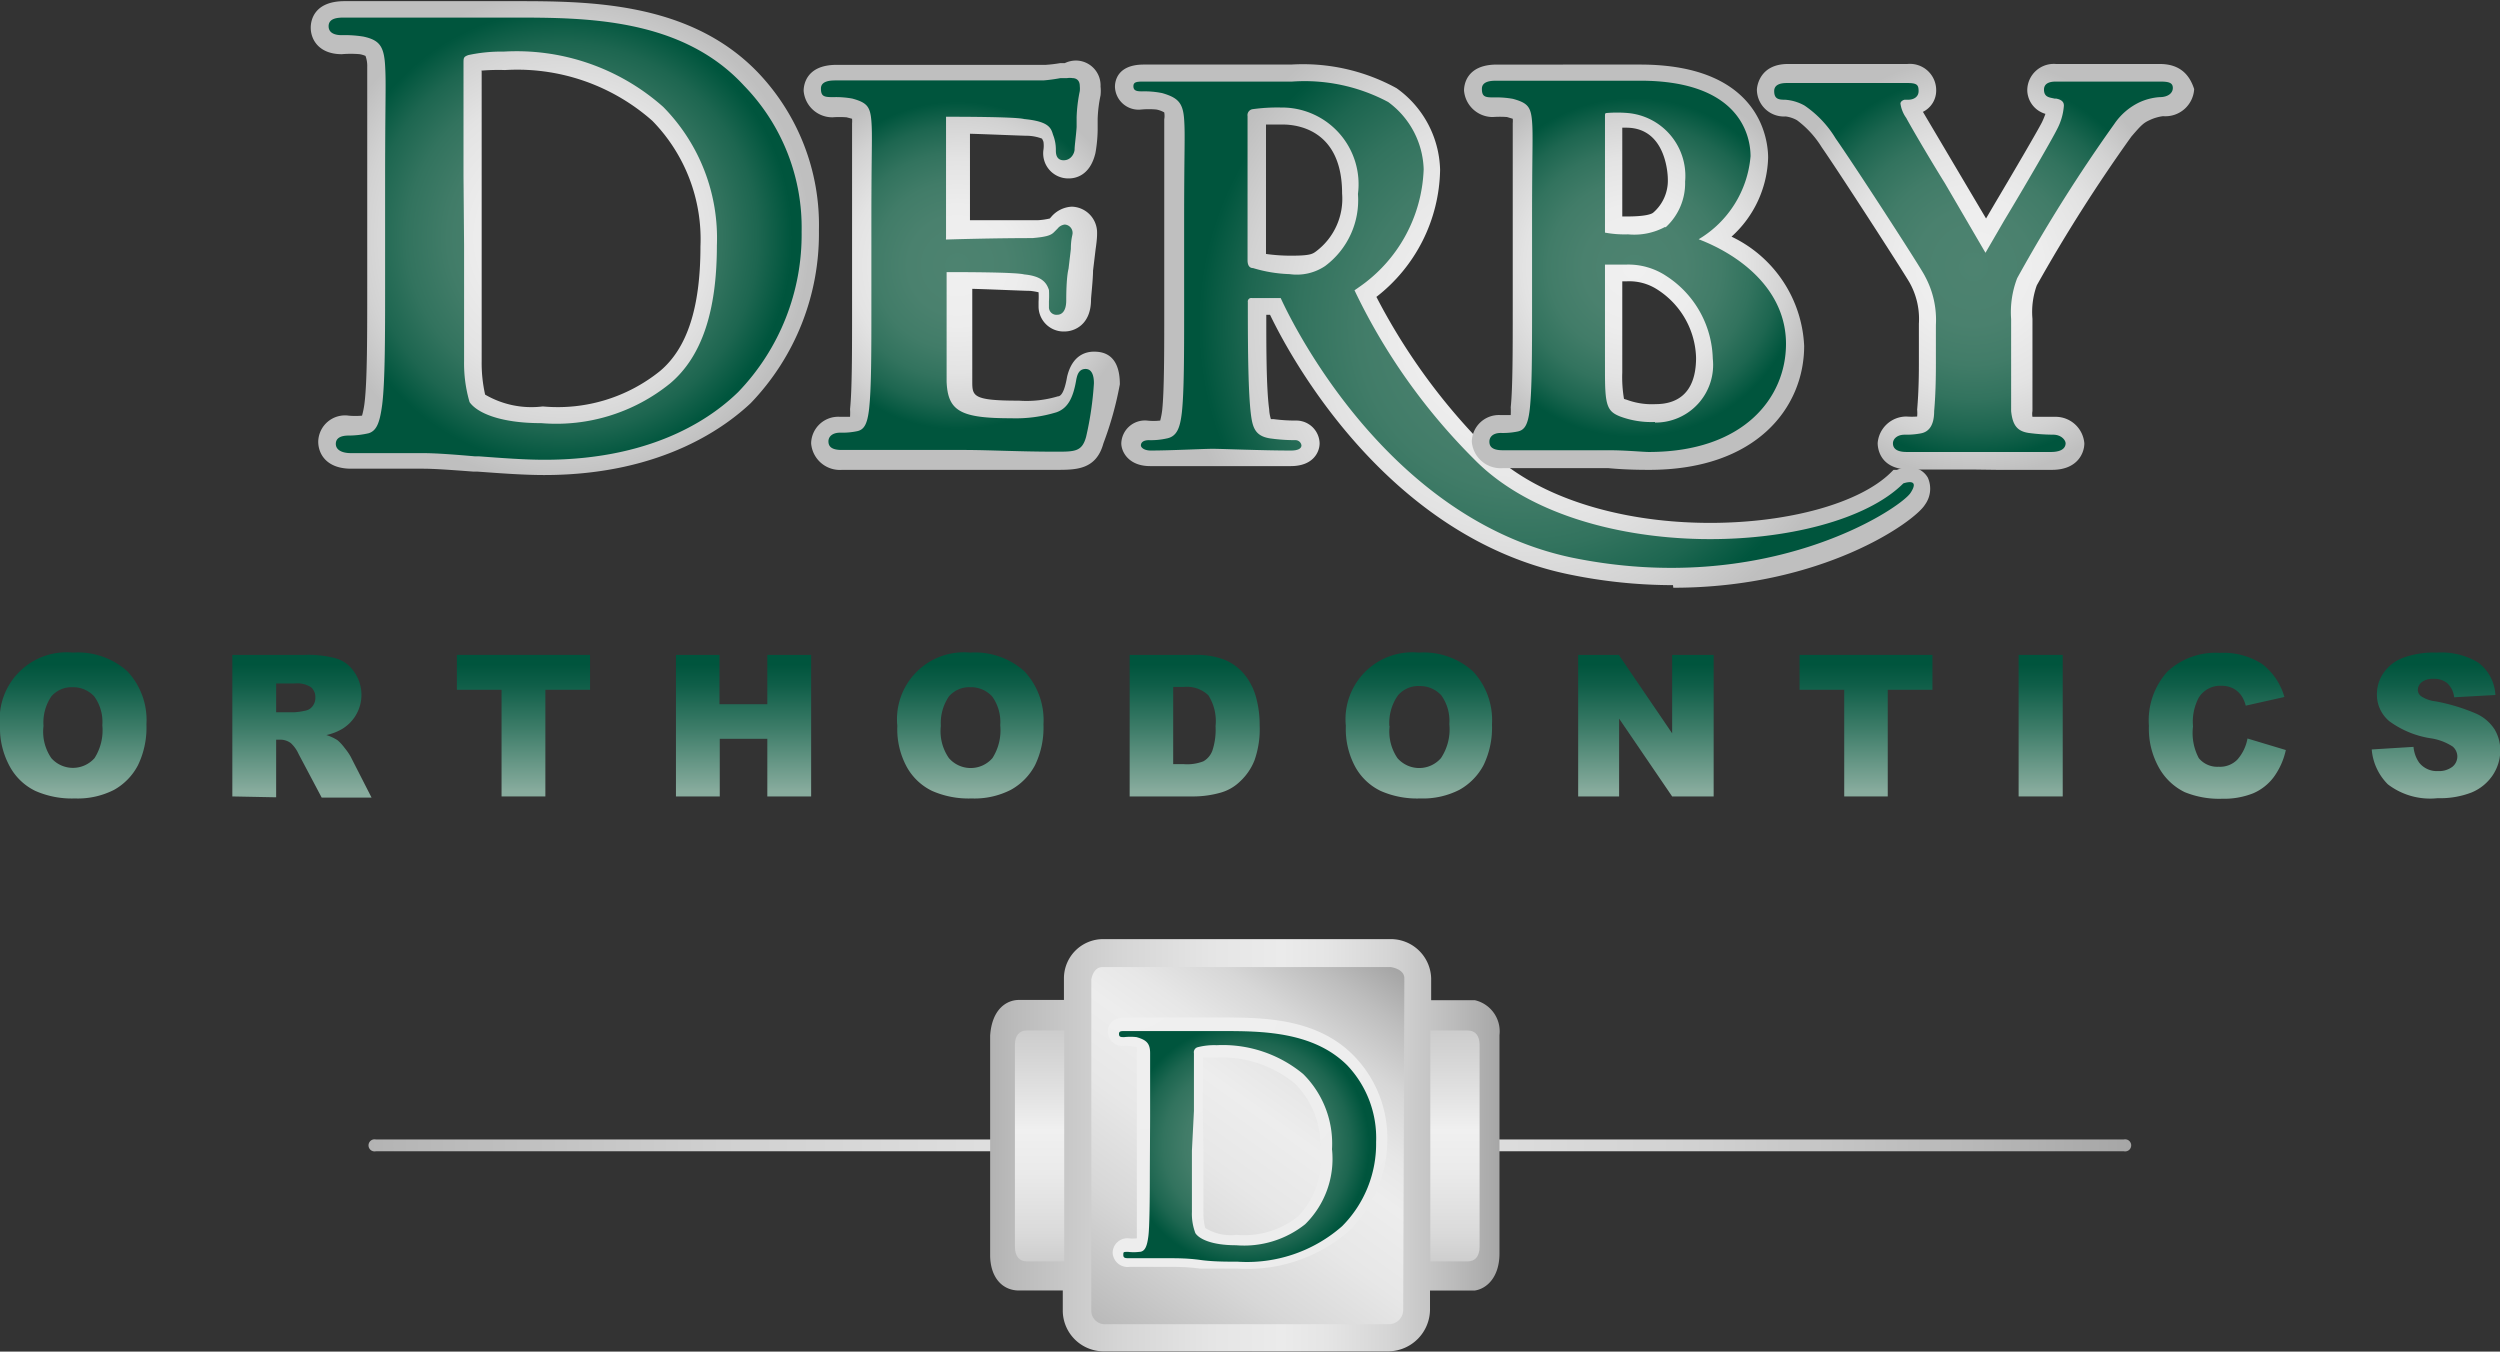 <svg xmlns="http://www.w3.org/2000/svg" xmlns:xlink="http://www.w3.org/1999/xlink" viewBox="0 0 86.73 46.89"><rect x="0" y="0" width="86.73" height="46.89" fill="#333333" stroke="none"/><defs><style>.a{fill:url(#a);}.b{fill:url(#b);}.c{fill:url(#c);}.d{fill:url(#d);}.e{fill:url(#e);}.f{fill:url(#f);}.g{fill:url(#g);}.h{fill:url(#h);}.i{fill:url(#i);}.j{fill:url(#j);}.k{fill:url(#k);}.l{fill:url(#l);}.m{fill:url(#m);}.n{fill:url(#n);}.o{fill:url(#o);}.p{fill:url(#p);}.q{fill:url(#q);}.r{fill:url(#r);}.s{fill:url(#s);}.t{fill:url(#t);}.u{fill:url(#u);}.v{fill:url(#v);}.w{fill:url(#w);}.x{fill:url(#x);}.y{fill:url(#y);}.z{fill:url(#z);}.aa{fill:url(#aa);}.ab{fill:url(#ab);}.ac{fill:url(#ac);}</style><linearGradient id="a" x1="33.54" y1="61.43" x2="94.62" y2="61.43" gradientUnits="userSpaceOnUse"><stop offset="0" stop-color="#b3b3b3"/><stop offset="0.01" stop-color="#b5b5b5"/><stop offset="0.2" stop-color="#d0d0d0"/><stop offset="0.37" stop-color="#e0e0e0"/><stop offset="0.5" stop-color="#e6e6e6"/><stop offset="0.61" stop-color="#e0e0e0"/><stop offset="0.76" stop-color="#d0d0d0"/><stop offset="0.92" stop-color="#b6b6b6"/><stop offset="1" stop-color="#a6a6a6"/></linearGradient><linearGradient id="b" x1="55.12" y1="61.43" x2="72.78" y2="61.43" gradientUnits="userSpaceOnUse"><stop offset="0" stop-color="#b3b3b3"/><stop offset="0.04" stop-color="#bababa"/><stop offset="0.25" stop-color="#d5d5d5"/><stop offset="0.43" stop-color="#e5e5e5"/><stop offset="0.57" stop-color="#ebebeb"/><stop offset="0.66" stop-color="#e5e5e5"/><stop offset="0.78" stop-color="#d5d5d5"/><stop offset="0.91" stop-color="#bbb"/><stop offset="1" stop-color="#a6a6a6"/></linearGradient><linearGradient id="c" x1="56.78" y1="67.47" x2="56.78" y2="55.97" gradientUnits="userSpaceOnUse"><stop offset="0" stop-color="#b3b3b3"/><stop offset="0.07" stop-color="#bfbfbf"/><stop offset="0.26" stop-color="#dadada"/><stop offset="0.44" stop-color="#eaeaea"/><stop offset="0.57" stop-color="#f0f0f0"/><stop offset="0.77" stop-color="#d7d7d7"/><stop offset="1" stop-color="#bfbfbf"/></linearGradient><linearGradient id="d" x1="-555.7" y1="67.47" x2="-555.7" y2="55.97" gradientTransform="matrix(-1, 0, 0, 1, -484.5, 0)" xlink:href="#c"/><linearGradient id="e" x1="58.87" y1="68.56" x2="69.06" y2="54.33" gradientUnits="userSpaceOnUse"><stop offset="0" stop-color="#b3b3b3"/><stop offset="0.06" stop-color="#bcbcbc"/><stop offset="0.26" stop-color="#d7d7d7"/><stop offset="0.43" stop-color="#e7e7e7"/><stop offset="0.57" stop-color="#ededed"/><stop offset="0.65" stop-color="#e7e7e7"/><stop offset="0.76" stop-color="#d7d7d7"/><stop offset="0.87" stop-color="#bdbdbd"/><stop offset="1" stop-color="#999"/></linearGradient><radialGradient id="f" cx="59.84" cy="55.43" r="32.18" gradientUnits="userSpaceOnUse"><stop offset="0.01" stop-color="#f0f0f0"/><stop offset="0.33" stop-color="#ededed"/><stop offset="0.59" stop-color="#e3e3e3"/><stop offset="0.82" stop-color="#d2d2d2"/><stop offset="1" stop-color="#bfbfbf"/></radialGradient><radialGradient id="g" cx="63.99" cy="61.43" r="4.24" gradientUnits="userSpaceOnUse"><stop offset="0" stop-color="#4d8370"/><stop offset="0.3" stop-color="#4a816e"/><stop offset="0.51" stop-color="#417c68"/><stop offset="0.69" stop-color="#32735e"/><stop offset="0.85" stop-color="#1d6650"/><stop offset="0.99" stop-color="#01563e"/><stop offset="1" stop-color="#00553d"/></radialGradient><linearGradient id="h" x1="23.25" y1="44.75" x2="23.25" y2="49.15" gradientUnits="userSpaceOnUse"><stop offset="0" stop-color="#00553d"/><stop offset="0.17" stop-color="#105f49"/><stop offset="0.49" stop-color="#3b7b67"/><stop offset="0.95" stop-color="#80a798"/><stop offset="1" stop-color="#88ac9e"/></linearGradient><linearGradient id="i" x1="31.18" y1="44.75" x2="31.18" y2="49.15" xlink:href="#h"/><linearGradient id="j" x1="38.88" y1="44.75" x2="38.88" y2="49.15" xlink:href="#h"/><linearGradient id="k" x1="46.52" y1="44.75" x2="46.52" y2="49.15" xlink:href="#h"/><linearGradient id="l" x1="54.39" y1="44.75" x2="54.39" y2="49.15" xlink:href="#h"/><linearGradient id="m" x1="62.17" y1="44.75" x2="62.17" y2="49.15" xlink:href="#h"/><linearGradient id="n" x1="69.95" y1="44.75" x2="69.95" y2="49.15" xlink:href="#h"/><linearGradient id="o" x1="77.82" y1="44.75" x2="77.82" y2="49.15" xlink:href="#h"/><linearGradient id="p" x1="85.46" y1="44.75" x2="85.46" y2="49.15" xlink:href="#h"/><linearGradient id="q" x1="91.51" y1="44.75" x2="91.51" y2="49.15" xlink:href="#h"/><linearGradient id="r" x1="97.64" y1="44.75" x2="97.64" y2="49.15" xlink:href="#h"/><linearGradient id="s" x1="105.22" y1="44.75" x2="105.22" y2="49.15" xlink:href="#h"/><radialGradient id="t" cx="73.55" cy="32.96" r="11.86" xlink:href="#f"/><radialGradient id="u" cx="40.29" cy="29.94" r="8.54" xlink:href="#f"/><radialGradient id="v" cx="53.94" cy="30.91" r="6.3" xlink:href="#f"/><radialGradient id="w" cx="77.42" cy="30.98" r="6.51" xlink:href="#f"/><radialGradient id="x" cx="89.19" cy="30.96" r="7.28" xlink:href="#f"/><radialGradient id="y" cx="73.55" cy="32.96" r="11.27" xlink:href="#g"/><radialGradient id="z" cx="40.29" cy="29.94" r="7.93" xlink:href="#g"/><radialGradient id="aa" cx="53.94" cy="30.91" r="5.69" xlink:href="#g"/><radialGradient id="ab" cx="77.42" cy="30.98" r="5.89" xlink:href="#g"/><radialGradient id="ac" cx="89.19" cy="30.96" r="6.67" xlink:href="#g"/></defs><title>derby_logo_onLt_2c</title><path class="a" d="M94.4,61.23H33.76a.21.21,0,1,0,0,.41H94.4A.21.21,0,1,0,94.4,61.23Z" transform="translate(-20.72 -21.7)"/><path class="b" d="M57.63,55.65s0,.43,0,.74H56.07c-.43,0-.94.32-1,1.24v7.61c0,.76.41,1.23,1,1.23h1.52v.74a1.42,1.42,0,0,0,1.45,1.37h9.86a1.46,1.46,0,0,0,1.43-1.47v-.64h1.56c.39-.06.85-.44.85-1.29V57.61a1.11,1.11,0,0,0-.85-1.21H70.37v-.76A1.4,1.4,0,0,0,69,54.28H59A1.36,1.36,0,0,0,57.63,55.65Z" transform="translate(-20.72 -21.7)"/><path class="c" d="M57.64,65.46h-1.3c-.25,0-.41-.17-.41-.51v-7c0-.31.14-.5.41-.5h1.3Z" transform="translate(-20.72 -21.7)"/><path class="d" d="M70.34,65.46h1.3c.25,0,.41-.17.41-.51v-7c0-.31-.14-.5-.41-.5h-1.3Z" transform="translate(-20.72 -21.7)"/><path class="e" d="M69.4,67.12a.5.5,0,0,1-.49.52H59.08a.47.47,0,0,1-.5-.44s0-11.51,0-11.51.05-.44.39-.44h10s.47.06.47.39Z" transform="translate(-20.72 -21.7)"/><path class="f" d="M67.72,58.36C66.42,57,64.5,57,63.09,57l-1.16,0H60.78l-1,0c-.58,0-.63.37-.63.48a.51.51,0,0,0,.57.5A2,2,0,0,1,60,58c.16,0,.16.06.16.06a.46.46,0,0,1,0,.15c0,.33,0,.62,0,2.2v1.84c0,.95,0,1.76,0,2.18,0,.16,0,.22,0,.23a1.32,1.32,0,0,1-.28,0,.51.51,0,0,0-.56.5.52.52,0,0,0,.59.49l.75,0h.62c.26,0,.64,0,1.07.06l.31,0c.34,0,.7,0,1,0a5.37,5.37,0,0,0,3.9-1.34,4.48,4.48,0,0,0,1.29-3.19A4.09,4.09,0,0,0,67.72,58.36ZM62.45,60.3c0-.73,0-1.49,0-1.91l.42,0a4,4,0,0,1,2.77.9,3,3,0,0,1,.88,2.32,2.79,2.79,0,0,1-.78,2.3,3,3,0,0,1-2.12.63,1.69,1.69,0,0,1-1.09-.24,2.17,2.17,0,0,1-.06-.56c0-.2,0-1,0-2.09Z" transform="translate(-20.72 -21.7)"/><path class="g" d="M60.62,60.46c0-1.59,0-1.88,0-2.22s-.12-.46-.47-.56a1.94,1.94,0,0,0-.43,0c-.11,0-.18,0-.18-.11s.09-.1.24-.1l1.56,0,1.76,0c1.35,0,3.17,0,4.36,1.19a3.66,3.66,0,0,1,1,2.66,4.05,4.05,0,0,1-1.18,2.92,5,5,0,0,1-3.63,1.23c-.39,0-.86,0-1.29-.06s-.82-.06-1.09-.06h-.62l-.75,0c-.13,0-.21,0-.21-.11s0-.11.17-.11a1.55,1.55,0,0,0,.38,0c.22,0,.28-.24.32-.55s.05-1.27.05-2.23Zm1.45,1.16c0,1.11,0,1.91,0,2.12a1.89,1.89,0,0,0,.12.74c.13.2.56.42,1.41.42A3.4,3.4,0,0,0,66,64.17a3.18,3.18,0,0,0,.93-2.6,3.4,3.4,0,0,0-1-2.61,4.37,4.37,0,0,0-3-1,2.31,2.31,0,0,0-.66.07.18.18,0,0,0-.13.21c0,.36,0,1.22,0,2Z" transform="translate(-20.72 -21.7)"/><path class="h" d="M20.72,46.88a2.32,2.32,0,0,1,2.53-2.54,2.57,2.57,0,0,1,1.89.65,2.47,2.47,0,0,1,.66,1.84,3,3,0,0,1-.29,1.41,2.08,2.08,0,0,1-.83.86,2.77,2.77,0,0,1-1.36.3,3.14,3.14,0,0,1-1.37-.26,2,2,0,0,1-.88-.83A2.78,2.78,0,0,1,20.72,46.88Zm1.51,0A1.62,1.62,0,0,0,22.5,48,1,1,0,0,0,24,48a1.8,1.8,0,0,0,.27-1.14,1.51,1.51,0,0,0-.28-1,1,1,0,0,0-.76-.32.93.93,0,0,0-.73.32A1.62,1.62,0,0,0,22.23,46.89Z" transform="translate(-20.72 -21.7)"/><path class="i" d="M28.78,49.33V44.42H31.3a3.59,3.59,0,0,1,1.07.12A1.13,1.13,0,0,1,33,45a1.38,1.38,0,0,1-.43,2,1.84,1.84,0,0,1-.53.2,1.58,1.58,0,0,1,.39.18,1.52,1.52,0,0,1,.24.26,2.12,2.12,0,0,1,.21.3l.73,1.43H31.88l-.8-1.51a1.17,1.17,0,0,0-.27-.38.62.62,0,0,0-.37-.12H30.3v2Zm1.52-2.92h.63a2.31,2.31,0,0,0,.4-.06.4.4,0,0,0,.24-.16.46.46,0,0,0,.09-.29.45.45,0,0,0-.15-.36.89.89,0,0,0-.56-.13H30.3Z" transform="translate(-20.72 -21.7)"/><path class="j" d="M36.57,44.42h4.62v1.21H39.64v3.7H38.12v-3.7H36.57Z" transform="translate(-20.72 -21.7)"/><path class="k" d="M44.17,44.42h1.51v1.71h1.66V44.42h1.52v4.91H47.34v-2H45.69v2H44.17Z" transform="translate(-20.72 -21.7)"/><path class="l" d="M51.85,46.88a2.32,2.32,0,0,1,2.53-2.54,2.57,2.57,0,0,1,1.88.65,2.48,2.48,0,0,1,.66,1.84,3,3,0,0,1-.29,1.41,2.09,2.09,0,0,1-.84.86,2.77,2.77,0,0,1-1.36.3,3.15,3.15,0,0,1-1.37-.26,2,2,0,0,1-.88-.83A2.75,2.75,0,0,1,51.85,46.88Zm1.51,0A1.63,1.63,0,0,0,53.64,48a1,1,0,0,0,1.51,0,1.79,1.79,0,0,0,.27-1.14,1.52,1.52,0,0,0-.28-1,1,1,0,0,0-.76-.32.93.93,0,0,0-.74.32A1.65,1.65,0,0,0,53.36,46.89Z" transform="translate(-20.72 -21.7)"/><path class="m" d="M59.91,44.42h2.25a2.7,2.7,0,0,1,1.07.18,1.78,1.78,0,0,1,.68.52,2.15,2.15,0,0,1,.39.79,3.57,3.57,0,0,1,.12.95,3.26,3.26,0,0,1-.18,1.22,2,2,0,0,1-.5.73,1.58,1.58,0,0,1-.68.39,3.47,3.47,0,0,1-.9.13H59.91Zm1.51,1.11v2.68h.37a1.55,1.55,0,0,0,.68-.1.71.71,0,0,0,.31-.37,2.32,2.32,0,0,0,.11-.85,1.67,1.67,0,0,0-.25-1.07,1.08,1.08,0,0,0-.84-.29Z" transform="translate(-20.72 -21.7)"/><path class="n" d="M67.41,46.88a2.32,2.32,0,0,1,2.53-2.54,2.56,2.56,0,0,1,1.88.65,2.48,2.48,0,0,1,.66,1.84,3,3,0,0,1-.29,1.41,2.11,2.11,0,0,1-.84.86,2.78,2.78,0,0,1-1.36.3,3.13,3.13,0,0,1-1.37-.26,2,2,0,0,1-.88-.83A2.76,2.76,0,0,1,67.41,46.88Zm1.52,0A1.64,1.64,0,0,0,69.2,48a1,1,0,0,0,1.51,0A1.8,1.8,0,0,0,71,46.82a1.52,1.52,0,0,0-.28-1,1,1,0,0,0-.76-.32.93.93,0,0,0-.74.32A1.66,1.66,0,0,0,68.92,46.89Z" transform="translate(-20.72 -21.7)"/><path class="o" d="M75.47,44.42h1.41l1.85,2.72V44.42h1.44v4.91H78.73l-1.84-2.7v2.7H75.47Z" transform="translate(-20.72 -21.7)"/><path class="p" d="M83.15,44.42h4.61v1.21H86.21v3.7H84.7v-3.7H83.15Z" transform="translate(-20.72 -21.7)"/><path class="q" d="M90.75,44.42h1.53v4.91H90.75Z" transform="translate(-20.72 -21.7)"/><path class="r" d="M98.69,47.32l1.33.4a2.49,2.49,0,0,1-.42.94,1.77,1.77,0,0,1-.71.56,2.74,2.74,0,0,1-1.08.19,3.16,3.16,0,0,1-1.3-.23,2.06,2.06,0,0,1-.87-.81,2.76,2.76,0,0,1-.37-1.49A2.53,2.53,0,0,1,95.91,45a2.45,2.45,0,0,1,1.82-.65,2.48,2.48,0,0,1,1.46.38,2.18,2.18,0,0,1,.78,1.15l-1.34.3a1.16,1.16,0,0,0-.14-.33.84.84,0,0,0-.3-.27.92.92,0,0,0-.41-.09.88.88,0,0,0-.78.41,1.79,1.79,0,0,0-.2,1A1.86,1.86,0,0,0,97,48a.83.83,0,0,0,.69.3.84.84,0,0,0,.65-.25A1.51,1.51,0,0,0,98.69,47.32Z" transform="translate(-20.72 -21.7)"/><path class="s" d="M103,47.7l1.45-.09a1.13,1.13,0,0,0,.19.54.78.78,0,0,0,.66.3.77.77,0,0,0,.5-.15.46.46,0,0,0,.17-.36.46.46,0,0,0-.16-.34,1.92,1.92,0,0,0-.78-.29,3.27,3.27,0,0,1-1.42-.59,1.2,1.2,0,0,1-.43-.95,1.28,1.28,0,0,1,.22-.71,1.44,1.44,0,0,1,.66-.53,3.1,3.1,0,0,1,1.2-.19,2.46,2.46,0,0,1,1.44.35,1.5,1.5,0,0,1,.59,1.12l-1.43.08a.79.79,0,0,0-.24-.49.72.72,0,0,0-.49-.15.6.6,0,0,0-.4.12.34.34,0,0,0-.13.27.27.27,0,0,0,.11.21,1.1,1.1,0,0,0,.5.18,6.54,6.54,0,0,1,1.42.43,1.48,1.48,0,0,1,.63.54,1.4,1.4,0,0,1,.2.72,1.56,1.56,0,0,1-.26.87,1.64,1.64,0,0,1-.73.6,3,3,0,0,1-1.18.2,2.41,2.41,0,0,1-1.73-.48A1.93,1.93,0,0,1,103,47.7Z" transform="translate(-20.72 -21.7)"/><path class="t" d="M78.76,42a17.82,17.82,0,0,1-3.64-.38c-6.17-1.29-9.53-7.31-10.34-9h-.13c0,1.11,0,2.55.1,3.28a1.37,1.37,0,0,0,.06.34l.09,0a5.74,5.74,0,0,0,.77.05.81.81,0,0,1,.83.79c0,.29-.21.79-1,.79s-1.55,0-2.14,0l-.59,0-.71,0c-.46,0-1,0-1.44,0-.75,0-1-.5-1-.79a.82.82,0,0,1,.89-.79,2,2,0,0,0,.46,0,2.65,2.65,0,0,0,.07-.37c.07-.68.07-2,.07-3.52v-3c0-2.55,0-3,0-3.56a.68.68,0,0,0,0-.24h0a.89.89,0,0,0-.27-.1,2.81,2.81,0,0,0-.53,0,.82.82,0,0,1-.91-.79c0-.18.07-.77,1-.77l1.71,0h.68l1.42,0,1.3,0a6.74,6.74,0,0,1,3.66.82,3.58,3.58,0,0,1,1.51,2.84A5.7,5.7,0,0,1,68.47,32a21.33,21.33,0,0,0,3.82,5.24c1.58,1.63,4.49,2.6,7.76,2.6,2.74,0,5.2-.69,6.27-1.75l.09-.09.12,0a1.21,1.21,0,0,1,.43-.09.72.72,0,0,1,.64.36.94.94,0,0,1-.1.94c-.35.58-3.55,2.88-8.73,2.88ZM64.64,30.51a6.12,6.12,0,0,0,.88.06c.66,0,.74-.06.87-.16a2.28,2.28,0,0,0,.89-2c0-2.22-1.57-2.39-2.06-2.39h-.58Z" transform="translate(-20.72 -21.7)"/><path class="u" d="M39.6,38.18c-.71,0-1.51-.06-2.33-.12h-.14c-.68-.05-1.31-.1-1.74-.1h0c-.21,0-.63,0-1.09,0l-.73,0-.67,0c-.84,0-1.14-.5-1.14-.94a.93.93,0,0,1,1.06-.9,2.51,2.51,0,0,0,.46,0,3,3,0,0,0,.09-.47c.09-.77.09-2.3.09-4.07V28.13c0-3,0-3.51,0-4.11a1,1,0,0,0-.06-.38h0a.88.88,0,0,0-.2-.06,3.56,3.56,0,0,0-.62,0c-.79,0-1.08-.5-1.08-.92,0-.21.08-.92,1.18-.92.58,0,1.24,0,1.78,0l1.07,0,1,0c.66,0,1.35,0,2,0,2.57,0,6.09,0,8.47,2.46a7.66,7.66,0,0,1,2.13,5.49,8.48,8.48,0,0,1-2.37,6C46,36.4,43.8,38.18,39.6,38.18Zm-2.17-14c0,.81,0,2.31,0,3.66v2.47c0,2.18,0,3.61,0,3.92a5,5,0,0,0,.12,1.16,3.18,3.18,0,0,0,2,.41,5.65,5.65,0,0,0,4.07-1.23c.95-.8,1.4-2.22,1.4-4.32a5.87,5.87,0,0,0-1.67-4.36,7.07,7.07,0,0,0-5.11-1.76A7.26,7.26,0,0,0,37.42,24.15Z" transform="translate(-20.72 -21.7)"/><path class="v" d="M57.37,38C56.08,38,55,38,54.13,38H53.6l-1.45,0h-1c-.42,0-.85,0-1.21,0a1,1,0,0,1-1.08-.92.94.94,0,0,1,1-.92l.35,0a2.32,2.32,0,0,0,0-.27c.07-.66.07-2,.07-3.46V29.48c0-2.52,0-3,0-3.5a1,1,0,0,0,0-.16h0l-.19-.05a3.21,3.21,0,0,0-.49,0,1,1,0,0,1-1-.92c0-.15.05-.9,1.14-.9l1.4,0H57a4.72,4.72,0,0,0,.5-.06l.16,0a.9.9,0,0,1,.38-.09.86.86,0,0,1,.86.9,1.37,1.37,0,0,1,0,.31,4.62,4.62,0,0,0-.1.81l0,.36c0,.33-.05.7-.08.84-.19.79-.71.87-.92.87a.87.87,0,0,1-.88-1,1,1,0,0,0,0-.27.82.82,0,0,0-.05-.11h0a1.53,1.53,0,0,0-.5-.1c-.19,0-1.29-.05-2-.07v3c1,0,2.14,0,2.35,0a2.4,2.4,0,0,0,.42-.06l.07-.08a1,1,0,0,1,.69-.33.9.9,0,0,1,.88.92c0,.08,0,.21-.05.55l-.09.75c0,.3-.07.92-.07,1,0,.88-.58,1.11-.92,1.11a.87.87,0,0,1-.9-.88s0-.08,0-.16a2.71,2.71,0,0,0,0-.32h0a2.21,2.21,0,0,0-.3-.05c-.2,0-1.27-.05-2-.07v1.44c0,.63,0,1.42,0,1.76,0,.52,0,.68,1.62.68a3.77,3.77,0,0,0,1.35-.15c.09,0,.22-.1.32-.68.18-.76.66-.87.93-.87s.9.05.9,1.13A11.83,11.83,0,0,1,59,37.08C58.75,38,58.05,38,57.37,38Z" transform="translate(-20.72 -21.7)"/><path class="w" d="M77.94,38c-.21,0-.82,0-1.43-.06l-1.44,0h-1c-.42,0-.85,0-1.21,0a1,1,0,0,1-1.08-.92.94.94,0,0,1,1-.92l.35,0a2.41,2.41,0,0,0,0-.27c.07-.66.07-2,.07-3.46V29.48c0-2.52,0-3,0-3.5a.92.92,0,0,0,0-.16h0L73,25.76a3.26,3.26,0,0,0-.49,0,1,1,0,0,1-1-.92c0-.15.05-.9,1.14-.9l1.58,0H75l1.29,0h.25l1.08,0c4.23,0,4.44,2.69,4.44,3.23a3.83,3.83,0,0,1-1.27,2.74,4.42,4.42,0,0,1,2.52,3.79C83.31,35.84,81.65,38,77.94,38Zm-.78-2.43a2.5,2.5,0,0,0,1,.15c.64,0,1.4-.28,1.4-1.61a2.9,2.9,0,0,0-1.32-2.35,1.79,1.79,0,0,0-1.09-.3H77v3.16a4.5,4.5,0,0,0,.06.92h0Zm0-6.36c.67,0,.86-.09.91-.13a1.47,1.47,0,0,0,.51-1.18s0-1.77-1.44-1.77H77v3.08Z" transform="translate(-20.72 -21.7)"/><path class="x" d="M95.65,23.92l-.9,0-1,0-.78,0-.92,0a.92.92,0,0,0-1,.9.87.87,0,0,0,.63.83,2.81,2.81,0,0,1-.12.29c-.14.28-1,1.75-1.63,2.81l-.31.53-.9-1.52-1.29-2.18a.82.82,0,0,0,.46-.76.91.91,0,0,0-1-.9l-1.35,0h-.62l-1.22,0h-.16l-.79,0c-1,0-1.08.8-1.08.9a.94.94,0,0,0,1,.92,1.09,1.09,0,0,1,.39.13,3.38,3.38,0,0,1,.86.94c.62.89,2.89,4.41,3.05,4.7a2.58,2.58,0,0,1,.32,1.42V34.3c0,.25,0,.93-.06,1.61a1.38,1.38,0,0,1,0,.24,2.53,2.53,0,0,1-.37,0,1,1,0,0,0-1,.92c0,.15.05.92,1.12.92l1.29,0h0l1,0L90,38c.55,0,1.24,0,1.91,0,.88,0,1.12-.58,1.12-.92a1,1,0,0,0-1-.92l-.8,0a.55.55,0,0,1,0-.2c0-.69,0-1.37,0-1.63V32.76a2.72,2.72,0,0,1,.15-1.16,55.54,55.54,0,0,1,3.28-5.16c.36-.42.43-.48.65-.58a1.55,1.55,0,0,1,.45-.13,1,1,0,0,0,1.08-.94C96.71,24.39,96.43,23.92,95.65,23.92Z" transform="translate(-20.72 -21.7)"/><path class="y" d="M86.75,38.47c-2.52,2.52-11.24,2.91-14.9-.85a21.09,21.09,0,0,1-4.14-5.85l.16-.11a5.19,5.19,0,0,0,2.24-4.09,3,3,0,0,0-1.23-2.33,6.16,6.16,0,0,0-3.33-.71l-2.72,0c-.36,0-1.47,0-2.39,0-.26,0-.4,0-.4.16s.12.18.3.18a3.09,3.09,0,0,1,.7.06c.55.16.72.34.76.91s0,1,0,3.58v3c0,1.55,0,2.88-.08,3.6-.06.5-.16.82-.52.89a2.48,2.48,0,0,1-.62.06c-.22,0-.28.1-.28.18s.12.18.34.18c.7,0,1.81-.06,2.15-.06s1.71.06,2.72.06c.22,0,.36-.06.36-.18a.21.21,0,0,0-.22-.18,6.24,6.24,0,0,1-.86-.06c-.54-.08-.62-.39-.68-.89-.08-.71-.1-2-.1-3.6v-.24a.12.12,0,0,1,.14-.14l1,0c.21.46,3.5,7.6,10.08,9C82,42.44,86.64,39.35,87,38.8S86.75,38.47,86.75,38.47ZM64,30.73v-5a.21.21,0,0,1,.16-.24,6.18,6.18,0,0,1,1-.06,2.66,2.66,0,0,1,2.67,3,2.85,2.85,0,0,1-1.14,2.5,1.76,1.76,0,0,1-1.23.28A4.85,4.85,0,0,1,64.19,31C64.07,31,64,30.91,64,30.73Z" transform="translate(-20.72 -21.7)"/><path class="z" d="M38.53,22.31c-.69,0-1.42,0-2,0l-1,0-1,0c-.55,0-1.24,0-1.85,0-.2,0-.56,0-.56.3s.35.31.46.31a4,4,0,0,1,.75.05c.55.12.71.33.75,1s0,1.16,0,4.15v3.45c0,1.79,0,3.34-.1,4.16-.08.6-.18.91-.47,1a3.11,3.11,0,0,1-.69.08c-.3,0-.45.1-.45.29s.18.32.53.32l.64,0,.73,0c.47,0,.91,0,1.12,0,.46,0,1.1.05,1.79.11h.14c.81.06,1.59.12,2.29.12,4,0,6-1.65,6.72-2.35a7.87,7.87,0,0,0,2.2-5.56,7.06,7.06,0,0,0-2-5.07C44.36,22.31,41,22.31,38.53,22.31Zm-1.73,5.5c0-1.53,0-3.25,0-3.92,0-.18,0-.22.17-.28a5.48,5.48,0,0,1,1.23-.12,7.66,7.66,0,0,1,5.53,1.92,6.48,6.48,0,0,1,1.86,4.81c0,2.29-.53,3.86-1.62,4.78a6.27,6.27,0,0,1-4.47,1.38c-1.46,0-2.24-.37-2.49-.73a4.8,4.8,0,0,1-.19-1.42c0-.37,0-1.88,0-4Z" transform="translate(-20.72 -21.7)"/><path class="aa" d="M58.38,34.5c-.24,0-.29.22-.32.36-.11.66-.3,1-.68,1.14a4.81,4.81,0,0,1-1.59.21c-1.75,0-2.19-.25-2.23-1.27,0-.34,0-1.14,0-1.79,0-.27,0-.51,0-.68V31.14a.27.27,0,0,1,0,0c.5,0,2.39,0,2.69.08.63.06.78.3.86.54a3.32,3.32,0,0,1,0,.39c0,.07,0,.15,0,.2a.26.26,0,0,0,.29.27c.11,0,.31-.07.31-.5,0-.11,0-.78.08-1.1l.08-.68c0-.35.06-.48.06-.55a.29.29,0,0,0-.27-.3.37.37,0,0,0-.25.14l-.12.12c-.12.13-.32.17-.75.21-.25,0-1.35,0-3,.05a.16.16,0,0,1,0-.06V25.75c.39,0,2.42,0,2.71.08.83.08.93.29,1,.54a1.4,1.4,0,0,1,.1.55c0,.08,0,.34.27.34S58,27,58,26.88s.05-.47.07-.77l0-.34a5.23,5.23,0,0,1,.11-.91.83.83,0,0,0,0-.17c0-.26-.19-.28-.25-.28a.6.6,0,0,0-.19,0l-.1,0-.13,0a5.68,5.68,0,0,1-.59.08H51.35l-1.62,0c-.16,0-.53,0-.53.28s.11.3.43.3a3.16,3.16,0,0,1,.66.05c.51.14.62.28.66.78s0,1,0,3.52v2.94c0,1.52,0,2.83-.08,3.53-.06.52-.17.72-.42.77a2.51,2.51,0,0,1-.58.05c-.3,0-.41.16-.41.3s.06.3.46.3.77,0,1.21,0h1l1.46,0h.55c.88,0,1.93.06,3.21.06.66,0,.91,0,1.05-.52A11.32,11.32,0,0,0,58.67,35C58.67,34.9,58.67,34.5,58.38,34.5Z" transform="translate(-20.72 -21.7)"/><path class="ab" d="M79.65,30a3.71,3.71,0,0,0,1.8-2.88c0-.61-.28-2.62-3.83-2.62l-1.07,0-1.54,0h-.66l-1.7,0c-.16,0-.52,0-.52.28s.11.3.42.3a3.16,3.16,0,0,1,.66.05c.51.14.62.28.66.78s0,1,0,3.52v2.94c0,1.52,0,2.83-.08,3.53-.06.52-.17.72-.42.77a2.52,2.52,0,0,1-.58.05c-.3,0-.4.16-.4.3s.06.3.46.3.78,0,1.21,0h1l1.47,0c.59,0,1.19.06,1.39.06,3.29,0,4.76-1.88,4.76-3.75S81.11,30.56,79.65,30Zm-1.52,6.34a3.1,3.1,0,0,1-1.2-.19c-.46-.18-.53-.39-.53-1.53V30.88h.72a2.38,2.38,0,0,1,1.43.41,3.52,3.52,0,0,1,1.59,2.85A2,2,0,0,1,78.14,36.36Zm.36-6.77a2.26,2.26,0,0,1-1.29.26,3.73,3.73,0,0,1-.8-.06.14.14,0,0,1,0,0v-4c0-.14,0-.14.06-.15a4.49,4.49,0,0,1,.72,0,2.19,2.19,0,0,1,2,2.38A2.07,2.07,0,0,1,78.5,29.59Z" transform="translate(-20.72 -21.7)"/><path class="ac" d="M95.65,24.53l-.89,0-1,0-.8,0-.9,0c-.11,0-.43,0-.43.28s.22.27.36.31h.06c.27.05.27.19.27.25a2.05,2.05,0,0,1-.24.82c-.16.33-1.13,2-1.83,3.16l-.65,1.12L88.2,28.07c-.62-1-1.2-2-1.35-2.28a1.12,1.12,0,0,1-.2-.5s0-.09.14-.13l.13,0c.18,0,.36-.09.36-.3s-.05-.28-.39-.28l-1.34,0h-.64l-1.4,0-.78,0c-.12,0-.46,0-.46.28s.16.3.38.3a1.6,1.6,0,0,1,.67.2,3.66,3.66,0,0,1,1.08,1.14c.62.88,3,4.55,3.1,4.78a3.17,3.17,0,0,1,.38,1.69V34.3c0,.26,0,1-.06,1.66,0,.48-.17.71-.44.77a2.65,2.65,0,0,1-.58.05c-.28,0-.41.16-.41.3,0,.3.37.3.5.3l1.34,0,.91,0,.84,0c.55,0,1.23,0,1.89,0,.44,0,.51-.19.51-.3s-.15-.3-.43-.3a6.75,6.75,0,0,1-.85-.06c-.4-.06-.56-.27-.61-.76,0-.7,0-1.4,0-1.66V32.77a3.29,3.29,0,0,1,.21-1.42A55.16,55.16,0,0,1,94.07,26a2.19,2.19,0,0,1,.87-.75,2,2,0,0,1,.7-.18c.28,0,.46-.13.46-.32S95.94,24.53,95.65,24.53Z" transform="translate(-20.72 -21.7)"/></svg>